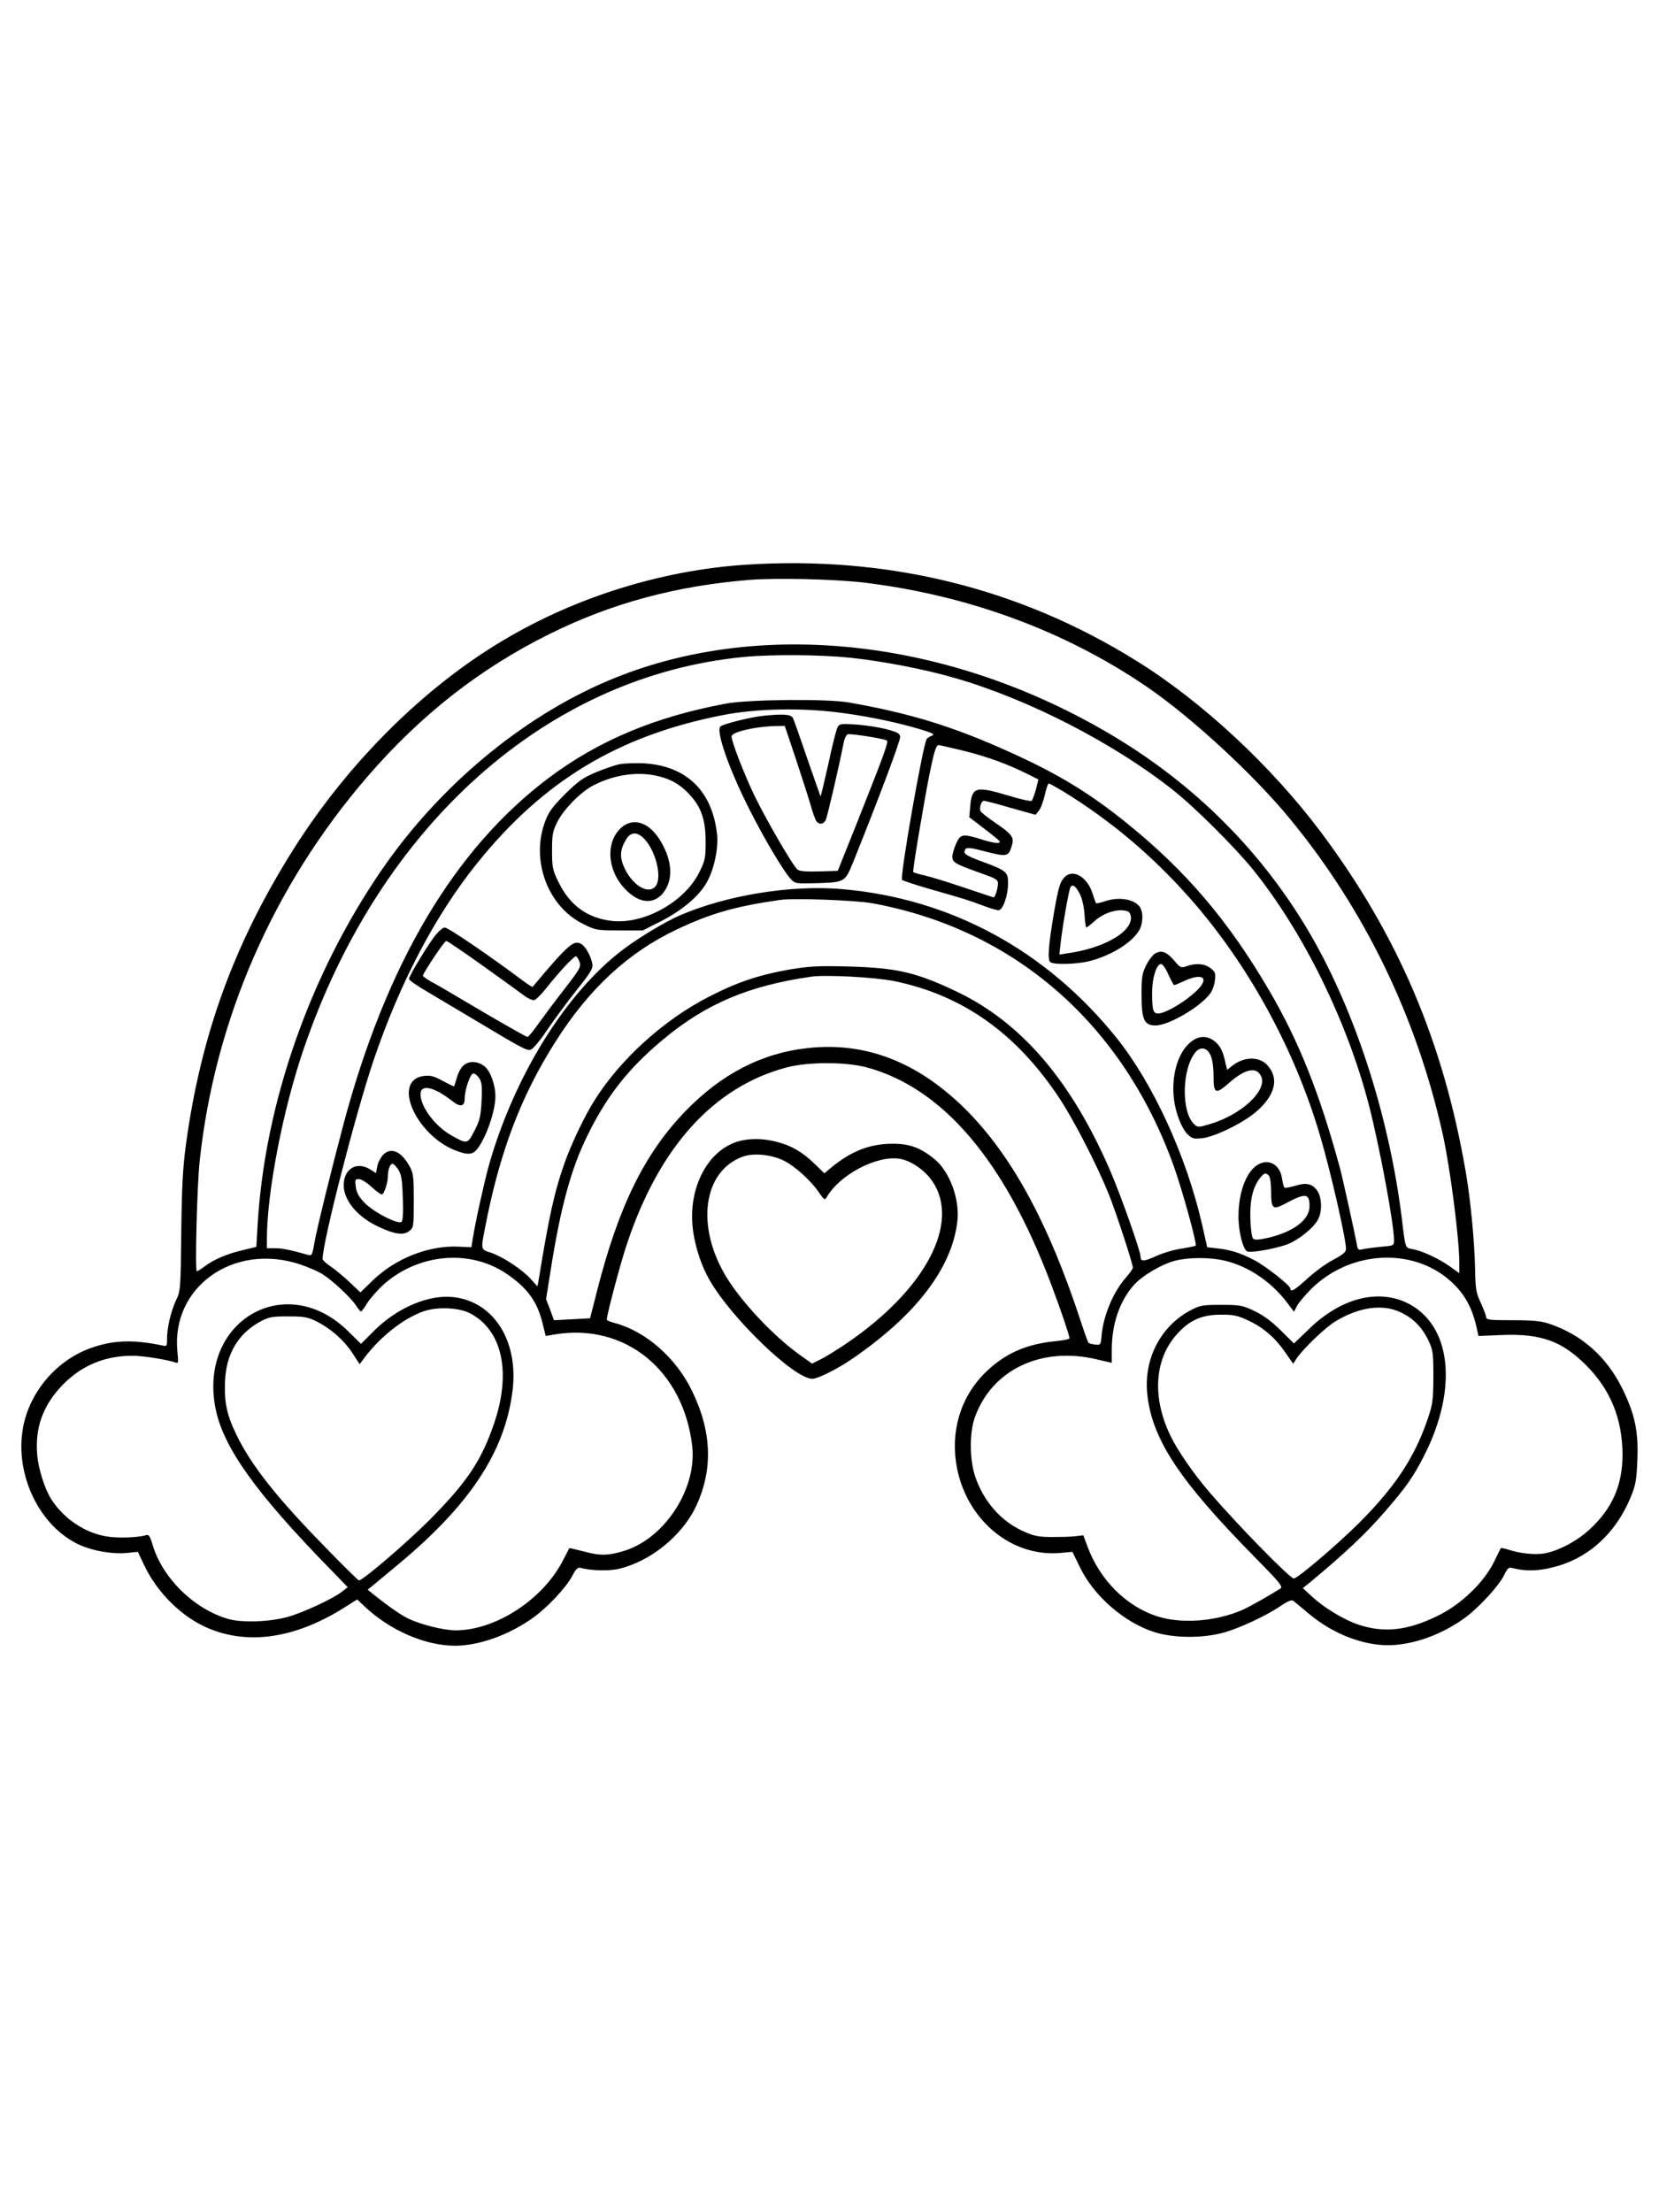 <?xml version="1.0" standalone="no"?>
<!DOCTYPE svg PUBLIC "-//W3C//DTD SVG 20010904//EN"
 "http://www.w3.org/TR/2001/REC-SVG-20010904/DTD/svg10.dtd">
<svg version="1.0" xmlns="http://www.w3.org/2000/svg"
 width="864pt" height="1152pt" viewBox="0 0 864 1152"
 preserveAspectRatio="xMidYMid meet">

<g transform="translate(0,1152) scale(0.1,-0.1)"
fill="#000000" stroke="none">
<path d="M3880 8579 c-434 -29 -880 -168 -1255 -391 -416 -246 -812 -640
-1095 -1088 -309 -489 -483 -967 -561 -1535 -17 -127 -22 -222 -25 -463 -3
-297 -4 -305 -28 -355 -27 -60 -46 -140 -46 -199 0 -39 -1 -40 -27 -34 -145
30 -247 28 -359 -10 -184 -61 -329 -228 -364 -418 -45 -246 87 -518 297 -612
69 -31 172 -48 243 -41 l58 6 34 -72 c69 -144 198 -270 335 -327 214 -89 461
-49 718 116 l55 35 33 -31 c133 -128 319 -210 477 -210 125 0 280 56 404 144
78 56 173 157 206 219 20 38 29 47 45 42 51 -14 146 -17 196 -5 163 37 328
170 401 320 92 191 87 391 -17 605 -83 173 -241 312 -402 355 -24 6 -43 14
-43 18 0 25 74 304 106 397 168 503 451 815 829 916 112 30 307 30 418 1 399
-108 721 -488 964 -1137 49 -130 93 -261 93 -274 0 -5 -33 -11 -72 -15 -155
-15 -267 -65 -369 -166 -129 -129 -181 -308 -145 -495 54 -273 284 -463 536
-442 l65 6 39 -80 c73 -151 233 -290 391 -339 100 -31 251 -32 360 -1 85 24
226 90 302 143 30 20 50 28 58 22 7 -5 43 -35 81 -67 133 -112 305 -175 449
-163 123 10 257 62 368 144 72 54 174 165 200 219 17 36 25 43 42 38 65 -18
135 -17 215 4 181 45 324 175 402 363 26 62 31 90 35 188 7 152 -11 242 -77
377 -81 166 -211 282 -380 339 -43 15 -85 19 -192 19 -116 0 -138 2 -138 15 0
8 -13 42 -28 75 -25 54 -28 72 -30 184 -3 138 -24 358 -48 496 -117 681 -354
1236 -755 1772 -259 345 -619 680 -961 892 -610 380 -1299 549 -2038 500z
m630 -94 c539 -67 1041 -253 1465 -543 231 -158 556 -458 743 -686 390 -474
661 -1034 797 -1648 38 -175 85 -537 85 -665 l0 -53 -49 35 c-56 40 -143 81
-194 90 -40 8 -37 -1 -57 165 -63 502 -223 1015 -442 1415 -246 447 -604 818
-1053 1088 -854 514 -1859 625 -2643 290 -448 -191 -876 -549 -1174 -983 -374
-544 -609 -1216 -646 -1844 l-7 -119 -70 -17 c-83 -19 -152 -49 -198 -84 -19
-14 -38 -26 -42 -26 -10 0 1 445 15 575 79 736 383 1432 873 2000 279 323 588
565 952 745 321 159 656 249 1035 280 143 12 458 4 610 -15z m-82 -390 c169
-18 389 -60 546 -106 380 -109 829 -340 1136 -584 112 -88 321 -297 413 -410
264 -327 492 -790 606 -1229 55 -212 131 -620 131 -704 0 -29 -1 -29 -72 -35
-40 -4 -83 -10 -95 -13 -19 -5 -23 -1 -28 33 -10 54 -73 340 -86 388 -106 391
-215 665 -372 932 -211 360 -431 618 -738 866 -197 159 -357 256 -609 370
-293 133 -520 203 -840 259 -115 20 -519 16 -639 -6 -368 -68 -666 -193 -926
-389 -490 -370 -843 -966 -1065 -1797 -66 -248 -140 -550 -152 -619 -11 -65
-14 -72 -33 -66 -91 26 -135 35 -172 35 l-43 0 0 48 c0 241 83 673 191 988
398 1169 1270 1945 2294 2043 148 14 396 12 553 -4z m-25 -290 c138 -19 280
-50 387 -82 69 -21 81 -27 64 -34 -12 -4 -25 -12 -28 -18 -20 -32 -141 -720
-128 -733 4 -4 64 -24 132 -44 206 -59 212 -61 284 -88 37 -14 76 -26 86 -26
23 0 50 76 50 142 0 57 -9 65 -137 112 -88 33 -99 41 -85 64 7 10 29 8 107
-13 110 -28 118 -26 135 33 12 44 1 58 -95 123 -35 24 -66 49 -69 56 -7 17 5
53 18 53 6 0 69 -16 140 -37 l129 -36 17 21 c10 11 23 48 31 81 7 34 17 61 21
61 4 0 38 -19 75 -41 247 -152 461 -332 657 -553 305 -344 549 -789 682 -1244
56 -191 134 -534 134 -586 0 -16 -17 -30 -66 -56 -37 -19 -97 -63 -134 -97
-65 -60 -90 -75 -90 -53 0 16 -132 120 -190 149 -72 37 -123 53 -189 60 l-54
6 -27 120 c-82 356 -254 731 -444 969 -367 457 -864 727 -1431 776 -267 23
-603 -32 -847 -138 -75 -33 -205 -111 -287 -172 -300 -224 -570 -657 -704
-1125 -25 -91 -69 -287 -84 -380 l-8 -50 -65 3 c-155 8 -328 -60 -447 -174
l-66 -64 -56 53 c-31 29 -75 66 -99 82 -23 15 -42 33 -42 39 0 88 171 754 265
1033 137 405 322 757 540 1028 344 428 733 663 1273 770 188 37 431 41 645 10z
m613 -194 c125 -31 232 -70 334 -121 l58 -29 -13 -52 c-8 -29 -18 -55 -22 -59
-4 -4 -57 7 -118 26 -174 52 -193 47 -202 -54 l-5 -58 75 -57 c42 -32 79 -62
82 -67 10 -16 -28 -12 -97 10 -94 29 -106 27 -128 -22 -11 -24 -20 -55 -20
-69 0 -30 14 -38 140 -83 106 -38 103 -36 93 -87 -5 -24 -14 -43 -19 -42 -5 1
-75 25 -156 52 -80 27 -171 55 -202 62 -32 7 -58 15 -60 18 -4 7 52 343 84
506 24 119 35 155 48 155 4 0 62 -13 128 -29z m-471 -795 c738 -136 1300 -626
1567 -1366 45 -125 123 -408 115 -417 -3 -2 -36 -9 -73 -15 -38 -5 -98 -23
-133 -39 -64 -29 -81 -30 -81 -3 0 29 -104 323 -160 452 -203 467 -461 767
-795 927 -211 101 -312 125 -565 132 -160 4 -202 2 -310 -16 -159 -28 -274
-67 -419 -142 -236 -121 -462 -326 -598 -544 -50 -80 -118 -223 -152 -319 -54
-152 -81 -276 -136 -613 l-6 -32 -35 39 c-46 50 -144 115 -206 136 -55 18 -54
16 -33 125 75 393 187 691 369 976 175 276 379 464 631 583 177 84 307 121
540 154 70 10 394 -2 480 -18z m112 -405 c359 -74 640 -274 865 -617 74 -113
195 -349 253 -494 37 -92 125 -361 125 -382 0 -5 -17 -29 -38 -53 -65 -74
-116 -197 -125 -300 -4 -48 -5 -50 -33 -47 -16 2 -32 6 -35 10 -4 4 -21 52
-39 107 -167 512 -359 865 -599 1106 -250 249 -523 355 -826 321 -238 -26
-448 -135 -635 -328 -213 -220 -348 -495 -460 -934 l-37 -145 -94 -5 -94 -5
-20 55 -21 55 23 145 c52 332 107 534 192 706 101 207 214 350 391 498 224
188 448 283 775 330 75 11 334 -3 432 -23z m-3092 -1476 c41 -14 92 -36 113
-49 52 -33 144 -118 173 -160 13 -20 26 -36 29 -36 3 0 18 20 33 45 16 25 54
68 85 96 181 161 447 185 637 58 110 -74 163 -145 191 -261 l16 -65 47 8 c366
61 670 -186 716 -581 25 -218 -137 -473 -345 -543 -86 -28 -134 -30 -216 -7
-42 11 -78 19 -79 18 -1 -2 -15 -28 -30 -58 -103 -206 -350 -369 -561 -370
-64 0 -187 31 -251 63 -44 23 -97 60 -179 125 l-29 24 26 21 c14 12 73 61 130
108 374 310 558 587 598 904 33 258 -94 464 -304 490 -127 16 -291 -52 -412
-170 l-73 -73 -63 62 c-327 327 -790 56 -693 -406 43 -199 207 -430 585 -818
l102 -105 -28 -22 c-47 -38 -205 -111 -288 -134 -92 -25 -234 -30 -305 -10
-179 51 -345 214 -396 389 -12 41 -19 52 -32 48 -47 -14 -154 -17 -212 -6
-112 20 -220 94 -283 193 -34 53 -67 158 -73 230 -13 145 32 264 137 370 98
98 217 147 359 147 56 0 185 -21 223 -35 16 -7 17 -2 11 56 -34 338 295 571
641 454z m4814 20 c123 -29 242 -110 324 -218 l36 -48 16 31 c9 17 43 57 75
89 201 198 524 217 722 42 77 -68 119 -146 142 -262 l6 -26 122 5 c204 8 313
-32 438 -157 129 -129 190 -282 190 -470 -1 -157 -54 -277 -171 -385 -66 -61
-160 -111 -234 -125 -50 -9 -128 -1 -192 20 -19 6 -35 9 -37 7 -1 -1 -17 -34
-36 -73 -53 -106 -170 -220 -292 -279 -158 -78 -281 -91 -417 -45 -75 26 -177
88 -237 144 l-49 45 40 32 c178 148 289 252 389 368 108 125 145 177 200 284
184 358 145 694 -92 804 -154 70 -342 19 -504 -138 l-79 -76 -69 68 c-47 47
-89 78 -137 101 -63 30 -75 32 -173 32 -96 0 -110 -2 -159 -28 -157 -83 -245
-254 -226 -437 25 -237 169 -453 569 -858 114 -116 138 -144 126 -153 -46 -30
-158 -94 -198 -112 -142 -62 -324 -75 -451 -32 -158 53 -292 188 -356 358
l-23 62 -44 -5 c-23 -3 -80 -4 -125 -4 -69 1 -92 6 -150 33 -113 53 -200 153
-244 281 -30 89 -31 231 -1 312 90 247 347 368 635 299 l77 -18 0 67 c0 134
40 252 114 337 44 50 149 112 220 129 71 17 179 17 255 -1z m-3933 -273 c168
-86 218 -304 129 -569 -66 -197 -142 -311 -339 -509 -121 -121 -346 -314 -367
-314 -3 0 -80 75 -170 168 -256 261 -387 427 -465 585 -53 108 -67 174 -62
286 6 139 67 244 180 307 48 26 62 29 148 29 83 0 102 -3 150 -27 73 -37 140
-95 186 -165 l37 -57 26 35 c83 109 199 201 303 239 70 26 185 22 244 -8z
m4849 4 c64 -30 111 -77 144 -146 24 -51 26 -64 26 -190 -1 -126 -3 -142 -33
-229 -68 -195 -167 -344 -354 -532 -113 -112 -320 -289 -340 -289 -20 0 -301
287 -443 454 -80 93 -164 215 -200 291 -96 199 -83 399 36 529 65 72 129 100
229 100 64 0 85 -4 142 -31 78 -36 141 -91 194 -169 l39 -56 15 24 c31 49 151
165 205 197 123 75 246 92 340 47z"/>
<path d="M3980 7793 c-67 -6 -219 -44 -229 -57 -22 -26 45 -219 149 -425 72
-145 180 -327 216 -366 25 -27 25 -27 144 -24 139 5 141 6 183 109 134 333
248 636 245 654 -2 17 -16 24 -73 39 -38 10 -109 21 -156 24 -79 5 -88 4 -97
-14 -6 -10 -28 -96 -48 -191 -21 -94 -39 -170 -41 -169 -1 2 -32 91 -69 197
-36 107 -70 202 -75 212 -10 18 -51 21 -149 11z m163 -220 c31 -93 66 -202 78
-243 11 -41 26 -81 31 -87 15 -19 36 -16 48 6 8 16 65 258 95 409 4 18 13 36
20 38 12 5 169 -19 202 -31 13 -4 -4 -52 -150 -420 l-104 -260 -98 -3 c-66 -2
-102 1 -112 10 -24 20 -160 254 -223 383 -55 115 -120 282 -120 310 0 23 119
51 226 54 l51 1 56 -167z"/>
<path d="M3229 7541 c-25 -5 -81 -24 -124 -42 -67 -28 -93 -46 -161 -113 -64
-64 -86 -93 -104 -141 -78 -203 12 -446 198 -537 64 -32 71 -33 188 -33 l122
0 95 48 c111 57 201 133 240 206 37 67 60 179 51 250 -26 225 -162 354 -382
366 -42 2 -97 0 -123 -4z m208 -65 c68 -18 113 -47 162 -102 55 -63 76 -128
76 -239 0 -82 -3 -97 -33 -157 -75 -153 -285 -271 -452 -254 -129 14 -221 79
-281 202 -31 63 -34 76 -34 164 0 85 3 101 29 153 34 65 121 154 186 187 112
58 239 75 347 46z"/>
<path d="M3239 7213 c-86 -73 -79 -222 15 -321 76 -82 160 -85 209 -9 46 70
34 171 -32 272 -56 84 -133 107 -192 58z m117 -62 c60 -64 93 -200 59 -245
-35 -46 -116 -1 -160 88 -29 60 -28 99 6 155 24 40 58 41 95 2z"/>
<path d="M5545 6953 c-24 -24 -32 -51 -55 -180 -30 -176 -36 -253 -19 -264 22
-14 139 -10 203 6 119 31 227 100 262 166 16 33 18 82 4 110 -25 46 -111 62
-188 35 -23 -8 -43 -12 -45 -8 -2 4 -9 26 -17 49 -27 86 -101 130 -145 86z
m78 -87 c12 -22 22 -66 25 -107 2 -38 7 -69 10 -69 2 0 22 15 43 34 49 45 127
67 173 50 9 -4 16 -18 16 -34 0 -77 -145 -158 -329 -184 l-44 -7 7 63 c10 88
43 276 51 288 11 18 27 6 48 -34z"/>
<path d="M2273 6656 c-34 -38 -143 -217 -143 -234 0 -6 44 -37 98 -68 53 -32
165 -98 247 -147 244 -146 267 -159 289 -153 12 4 49 47 83 99 34 50 103 144
153 207 81 102 90 117 84 145 -8 38 -34 85 -55 98 -40 25 -67 2 -255 -222 -2
-2 -27 14 -56 36 -174 130 -384 273 -402 273 -8 0 -27 -15 -43 -34z m247 -169
c102 -73 199 -143 216 -156 17 -12 38 -21 46 -19 9 1 38 31 66 66 64 81 140
162 151 162 5 0 13 -13 19 -28 9 -26 3 -37 -75 -138 -47 -60 -108 -142 -136
-181 -28 -40 -55 -73 -60 -73 -5 0 -111 60 -236 133 -124 74 -245 145 -269
157 -23 13 -41 27 -40 30 17 37 113 180 122 180 6 0 94 -60 196 -133z"/>
<path d="M6018 6556 c-12 -6 -34 -33 -48 -61 -22 -44 -25 -63 -25 -155 0 -130
14 -160 73 -160 67 0 227 92 283 164 12 15 24 47 26 70 5 38 2 45 -22 64 -31
24 -75 28 -124 11 -31 -11 -34 -9 -66 29 -39 45 -63 55 -97 38z m67 -111 c14
-30 27 -55 30 -55 3 0 25 9 49 20 102 48 139 17 64 -53 -53 -50 -141 -104
-184 -113 -38 -7 -44 7 -44 108 0 74 23 148 47 148 8 0 25 -25 38 -55z"/>
<path d="M6197 6090 c-81 -70 -110 -236 -66 -372 14 -45 34 -84 51 -102 27
-26 33 -28 80 -23 68 8 222 84 285 142 94 84 114 167 57 234 -42 51 -124 51
-188 0 l-25 -20 -7 28 c-14 67 -27 94 -55 118 -42 35 -89 33 -132 -5z m107
-64 c10 -22 16 -61 16 -110 0 -92 11 -97 80 -36 85 75 144 87 168 35 34 -74
-105 -202 -271 -250 -55 -16 -60 -16 -77 0 -70 64 -65 294 8 378 25 28 58 21
76 -17z"/>
<path d="M2412 5970 c-12 -11 -27 -39 -33 -63 -7 -23 -13 -43 -14 -44 -1 -2
-27 11 -59 28 -47 26 -65 30 -99 26 -176 -24 -29 -332 191 -397 30 -10 48 -10
65 -3 46 21 117 200 117 294 0 62 -28 136 -59 158 -37 27 -81 27 -109 1z m84
-65 c13 -20 16 -43 12 -118 -4 -79 -9 -101 -37 -155 -36 -71 -38 -71 -121 -24
-84 47 -160 149 -160 214 0 54 70 39 163 -34 43 -35 67 -31 67 10 0 46 29 132
45 132 8 0 22 -11 31 -25z"/>
<path d="M1996 5507 c-13 -14 -28 -41 -31 -60 l-7 -36 -31 20 c-71 43 -137 2
-137 -84 1 -80 73 -166 185 -217 81 -38 128 -44 157 -20 22 17 23 25 23 157 0
122 -2 143 -21 178 -43 79 -97 103 -138 62z m79 -79 c16 -26 20 -57 23 -146 3
-70 0 -118 -6 -124 -17 -17 -143 48 -192 97 -31 32 -43 53 -47 84 -5 37 -4 41
16 41 12 0 41 -18 65 -40 24 -22 48 -40 54 -40 12 0 32 60 32 95 0 34 12 65
24 65 6 0 20 -15 31 -32z"/>
<path d="M6549 5454 c-60 -38 -99 -144 -99 -269 0 -81 24 -173 46 -182 22 -8
144 14 208 37 59 23 138 86 161 131 22 41 19 115 -5 149 -26 36 -57 43 -115
25 -27 -8 -52 -12 -55 -10 -4 3 -10 24 -13 47 -10 74 -70 107 -128 72z m59
-56 c7 -7 12 -42 12 -85 0 -89 9 -96 77 -59 103 55 123 52 123 -15 0 -71 -82
-133 -216 -165 -49 -11 -70 -12 -78 -4 -6 6 -13 51 -14 100 -4 96 12 167 49
214 23 29 30 31 47 14z"/>
<path d="M3840 5575 c-162 -51 -261 -254 -230 -468 13 -89 44 -181 86 -254
115 -200 441 -513 534 -513 30 0 136 53 217 110 327 226 512 470 539 711 13
114 -40 258 -119 323 -74 60 -131 81 -222 80 -114 -1 -209 -37 -311 -120 l-41
-34 -50 49 c-64 62 -122 96 -198 115 -72 19 -145 19 -205 1z m240 -98 c59 -28
146 -107 188 -171 24 -34 27 -37 37 -21 67 117 259 219 379 201 60 -9 133 -60
173 -119 145 -217 -38 -563 -446 -841 -45 -31 -105 -68 -132 -82 l-50 -25 -63
45 c-136 97 -301 272 -382 404 -161 263 -124 551 82 628 56 21 147 13 214 -19z"/>
</g>
</svg>
